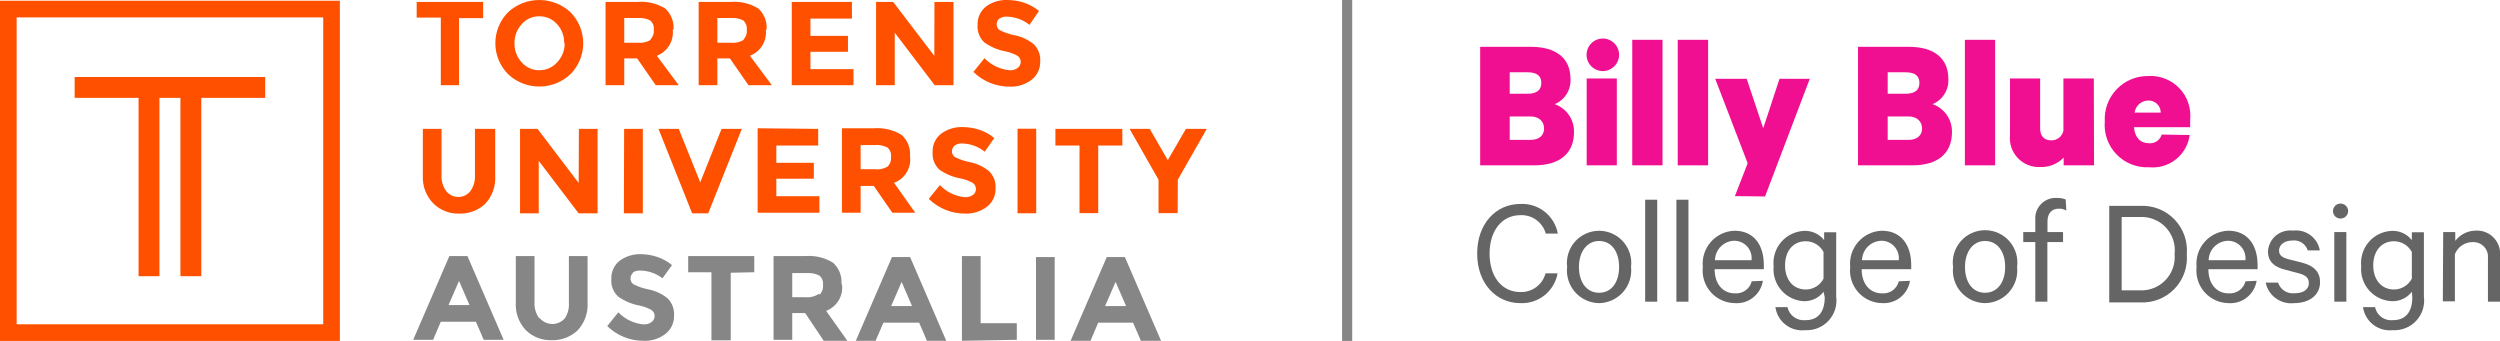 <svg width="220" height="30" viewBox="0 0 220 30" fill="none" xmlns="http://www.w3.org/2000/svg">
<g clip-path="url(#clip0)">
<path d="M42.569 29.904L41.879 28.311H38.791L38.112 29.904H36.361L39.544 22.535H41.136L44.321 29.904H42.569ZM40.394 24.722L39.47 26.846H41.317L40.394 24.722ZM47.504 28.004C47.641 28.163 47.81 28.291 48.001 28.378C48.191 28.466 48.398 28.511 48.608 28.511C48.818 28.511 49.025 28.466 49.216 28.378C49.406 28.291 49.575 28.163 49.712 28.004C49.979 27.591 50.103 27.102 50.062 26.612V22.535H51.707V26.612C51.736 27.061 51.673 27.512 51.522 27.936C51.37 28.359 51.134 28.747 50.826 29.076C50.213 29.652 49.396 29.961 48.555 29.936C48.137 29.952 47.721 29.883 47.331 29.733C46.94 29.584 46.584 29.356 46.284 29.066C45.974 28.741 45.735 28.355 45.581 27.933C45.428 27.51 45.363 27.061 45.392 26.612V22.535H47.037V26.612C47.008 27.11 47.154 27.603 47.451 28.004H47.504ZM55.719 24C55.642 24.063 55.581 24.142 55.541 24.233C55.5 24.323 55.481 24.422 55.486 24.52C55.484 24.623 55.51 24.724 55.56 24.814C55.611 24.903 55.684 24.978 55.772 25.03C56.195 25.24 56.645 25.39 57.109 25.476C57.708 25.601 58.268 25.867 58.744 26.251C58.942 26.447 59.096 26.682 59.195 26.943C59.294 27.203 59.336 27.482 59.317 27.759C59.327 28.068 59.265 28.374 59.136 28.654C59.007 28.934 58.815 29.181 58.574 29.373C58.018 29.807 57.325 30.026 56.621 29.989C55.431 29.991 54.288 29.526 53.437 28.694L54.414 27.483C54.998 28.091 55.782 28.469 56.621 28.545C56.875 28.565 57.127 28.494 57.332 28.343C57.418 28.284 57.487 28.204 57.535 28.112C57.584 28.019 57.609 27.917 57.609 27.812C57.609 27.708 57.584 27.605 57.535 27.513C57.487 27.421 57.418 27.341 57.332 27.281C57.001 27.096 56.643 26.963 56.271 26.889C55.594 26.765 54.952 26.493 54.392 26.092C54.183 25.897 54.021 25.657 53.918 25.39C53.815 25.124 53.774 24.837 53.798 24.552C53.783 24.241 53.844 23.93 53.975 23.647C54.106 23.364 54.304 23.117 54.551 22.927C55.081 22.552 55.717 22.355 56.366 22.365C56.868 22.367 57.366 22.45 57.842 22.609C58.314 22.768 58.753 23.012 59.136 23.331L58.298 24.488C57.729 24.05 57.032 23.811 56.313 23.809C56.082 23.795 55.853 23.863 55.666 24H55.719ZM64.305 24V29.947H62.607V23.957H60.559V22.535H66.375V23.957L64.305 24ZM74.101 25.062C74.156 25.546 74.048 26.034 73.794 26.45C73.54 26.865 73.155 27.184 72.7 27.356L74.568 29.989H72.488L70.853 27.547H69.718V29.904H68.073V22.535H70.864C71.714 22.464 72.565 22.665 73.294 23.108C73.556 23.34 73.761 23.629 73.892 23.953C74.023 24.278 74.076 24.628 74.048 24.977L74.101 25.062ZM72.127 25.933C72.239 25.819 72.323 25.682 72.375 25.531C72.426 25.381 72.443 25.22 72.424 25.062C72.442 24.913 72.424 24.761 72.37 24.62C72.317 24.48 72.229 24.354 72.116 24.255C71.789 24.086 71.422 24.009 71.055 24.032H69.718V26.156H70.917C71.327 26.191 71.736 26.082 72.074 25.848L72.127 25.933ZM81.573 29.989L80.883 28.396H77.741L77.051 29.989H75.311L78.495 22.619H80.087L83.271 29.989H81.573ZM79.344 24.807L78.421 26.931H80.257L79.344 24.807ZM84.65 29.989V22.535H86.296V28.439H89.479V29.904L84.65 29.989ZM91.167 22.619H92.812V29.904H91.167V22.619ZM100.4 29.989L99.71 28.396H96.643L95.964 29.989H94.213L97.397 22.619H98.989L102.173 29.989H100.4ZM98.172 24.807L97.248 26.931H99.095L98.172 24.807Z" fill="#868686"/>
<path d="M40.394 1.593V7.497H38.791V1.55H36.668V0.17H42.516V1.593H40.394ZM50.211 6.52C49.466 7.224 48.481 7.616 47.457 7.616C46.433 7.616 45.447 7.224 44.703 6.52C43.99 5.795 43.59 4.819 43.59 3.802C43.59 2.785 43.99 1.808 44.703 1.083C45.451 0.387 46.435 -0 47.457 -0C48.479 -0 49.463 0.387 50.211 1.083C50.924 1.808 51.323 2.785 51.323 3.802C51.323 4.819 50.924 5.795 50.211 6.52ZM49.648 3.812C49.665 3.19 49.441 2.585 49.022 2.124C48.827 1.904 48.586 1.728 48.317 1.609C48.048 1.49 47.756 1.43 47.462 1.434C47.169 1.429 46.879 1.489 46.611 1.608C46.344 1.727 46.105 1.903 45.913 2.124C45.491 2.584 45.263 3.188 45.276 3.812C45.263 4.433 45.491 5.034 45.913 5.49C46.105 5.711 46.344 5.887 46.611 6.006C46.879 6.125 47.169 6.185 47.462 6.18C47.756 6.184 48.048 6.124 48.317 6.005C48.586 5.886 48.827 5.71 49.022 5.49C49.456 5.04 49.696 4.438 49.691 3.812H49.648ZM59.2 2.612C59.255 3.096 59.147 3.584 58.893 4C58.64 4.415 58.255 4.734 57.799 4.906L59.731 7.497H57.704L56.069 5.14H54.934V7.497H53.289V0.17H56.08C56.937 0.095 57.796 0.296 58.532 0.743C58.79 0.977 58.99 1.267 59.117 1.592C59.245 1.916 59.295 2.265 59.264 2.612H59.2ZM57.226 3.483C57.34 3.371 57.426 3.234 57.48 3.083C57.533 2.932 57.551 2.771 57.534 2.612C57.552 2.46 57.532 2.306 57.477 2.164C57.421 2.021 57.331 1.894 57.215 1.795C56.886 1.633 56.52 1.56 56.154 1.582H54.934V3.759H56.133C56.539 3.804 56.948 3.707 57.29 3.483H57.226ZM67.394 2.612C67.448 3.096 67.341 3.584 67.087 4C66.833 4.415 66.448 4.734 65.993 4.906L67.924 7.497H65.865L64.231 5.14H63.127V7.497H61.482V0.17H64.273C65.131 0.095 65.99 0.296 66.725 0.743C66.983 0.977 67.184 1.267 67.311 1.592C67.438 1.916 67.488 2.265 67.457 2.612H67.394ZM65.419 3.483C65.531 3.37 65.616 3.232 65.667 3.082C65.719 2.931 65.736 2.77 65.717 2.612C65.733 2.461 65.714 2.309 65.66 2.167C65.607 2.025 65.521 1.897 65.409 1.795C65.079 1.633 64.714 1.56 64.347 1.582H63.127V3.759H64.326C64.732 3.804 65.141 3.707 65.483 3.483H65.419ZM74.971 0.17V1.635H71.32V3.154H74.621V4.556H71.32V6.085H75.109V7.497H69.675V0.17H74.971ZM82.231 0.17H83.908V7.497H82.252L78.739 2.878V7.497H77.094V0.17H78.601L82.22 4.917L82.231 0.17ZM87.941 1.635C87.864 1.698 87.803 1.778 87.762 1.868C87.722 1.958 87.703 2.057 87.707 2.156C87.706 2.258 87.732 2.36 87.782 2.449C87.832 2.539 87.905 2.613 87.994 2.665C88.417 2.875 88.867 3.025 89.331 3.111C89.93 3.236 90.49 3.502 90.965 3.887C91.164 4.082 91.318 4.318 91.417 4.578C91.516 4.838 91.557 5.117 91.538 5.395C91.548 5.703 91.486 6.009 91.358 6.29C91.228 6.57 91.036 6.816 90.796 7.009C90.238 7.438 89.546 7.656 88.843 7.625C87.653 7.627 86.51 7.162 85.659 6.329L86.635 5.119C87.218 5.728 88.003 6.106 88.843 6.18C89.096 6.201 89.349 6.129 89.554 5.979C89.637 5.918 89.705 5.838 89.752 5.745C89.798 5.653 89.823 5.551 89.823 5.448C89.823 5.344 89.798 5.242 89.752 5.15C89.705 5.058 89.637 4.978 89.554 4.917C89.222 4.731 88.865 4.599 88.492 4.524C87.815 4.4 87.174 4.128 86.614 3.727C86.407 3.531 86.247 3.291 86.146 3.024C86.045 2.758 86.005 2.472 86.03 2.188C86.015 1.876 86.076 1.565 86.207 1.283C86.339 1 86.536 0.753 86.784 0.563C87.329 0.169 87.991 -0.029 88.662 -6.10668e-05C89.164 0.002 89.662 0.085 90.138 0.244C90.61 0.403 91.049 0.648 91.432 0.966L90.594 2.188C90.03 1.735 89.332 1.481 88.609 1.465C88.38 1.446 88.152 1.506 87.962 1.635H87.941ZM39.269 16.821C39.396 16.98 39.557 17.109 39.741 17.197C39.925 17.285 40.126 17.331 40.33 17.331C40.534 17.333 40.736 17.289 40.92 17.2C41.104 17.112 41.266 16.982 41.391 16.821C41.683 16.414 41.825 15.919 41.795 15.419V11.341H43.578V15.473C43.607 15.922 43.544 16.372 43.392 16.796C43.241 17.22 43.004 17.608 42.697 17.936C42.083 18.512 41.266 18.821 40.425 18.796C40.008 18.812 39.591 18.743 39.201 18.593C38.811 18.444 38.455 18.216 38.154 17.926C37.835 17.605 37.586 17.221 37.423 16.799C37.26 16.377 37.188 15.925 37.21 15.473V11.341H38.855V15.419C38.827 15.92 38.973 16.416 39.269 16.821ZM50.943 11.341H52.588V18.775H50.922L47.409 14.156V18.775H45.764V11.341H47.303L50.922 16.099L50.943 11.341ZM54.923 11.341H56.568V18.775H54.902L54.923 11.341ZM61.62 16.046L63.498 11.341H65.281L62.32 18.775H60.909L57.948 11.341H59.731L61.62 16.046ZM72 11.341V12.807H68.317V14.326H71.618V15.727H68.317V17.267H72.106V18.722H66.672V11.288L72 11.341ZM80.087 13.795C80.143 14.28 80.034 14.77 79.778 15.186C79.522 15.602 79.134 15.92 78.675 16.088L80.543 18.722H78.527L76.892 16.364H75.735V18.722H74.09V11.288H76.892C77.751 11.219 78.609 11.424 79.344 11.873C79.61 12.112 79.815 12.411 79.942 12.745C80.07 13.079 80.116 13.439 80.076 13.795H80.087ZM78.102 14.665C78.216 14.553 78.302 14.416 78.356 14.265C78.409 14.114 78.427 13.954 78.41 13.795C78.428 13.643 78.408 13.489 78.353 13.346C78.297 13.204 78.207 13.077 78.092 12.977C77.746 12.806 77.361 12.733 76.977 12.764H75.735V14.888H76.935C77.335 14.951 77.744 14.872 78.092 14.665H78.102ZM84.014 12.807C83.936 12.869 83.873 12.948 83.831 13.039C83.788 13.129 83.767 13.228 83.77 13.327C83.768 13.431 83.795 13.534 83.848 13.623C83.9 13.713 83.976 13.787 84.067 13.837C84.49 14.047 84.94 14.197 85.404 14.283C86 14.406 86.558 14.672 87.028 15.058C87.229 15.252 87.386 15.487 87.487 15.748C87.588 16.008 87.63 16.288 87.612 16.566C87.621 16.875 87.56 17.181 87.431 17.461C87.302 17.741 87.109 17.988 86.869 18.18C86.31 18.608 85.619 18.826 84.916 18.796C83.726 18.799 82.583 18.333 81.732 17.501L82.708 16.29C83.291 16.9 84.076 17.277 84.916 17.352C85.169 17.366 85.419 17.295 85.627 17.15C85.709 17.091 85.775 17.013 85.819 16.922C85.864 16.831 85.885 16.731 85.882 16.63C85.883 16.526 85.859 16.422 85.811 16.329C85.763 16.237 85.692 16.157 85.606 16.099C85.276 15.91 84.917 15.778 84.544 15.706C83.869 15.587 83.228 15.323 82.666 14.931C82.457 14.736 82.295 14.496 82.192 14.229C82.089 13.963 82.048 13.676 82.072 13.391C82.056 13.074 82.118 12.758 82.253 12.471C82.388 12.184 82.592 11.935 82.846 11.745C83.396 11.353 84.061 11.155 84.735 11.182C85.237 11.187 85.734 11.269 86.211 11.427C86.68 11.585 87.115 11.83 87.495 12.149L86.656 13.349C86.096 12.896 85.402 12.642 84.682 12.627C84.445 12.603 84.207 12.667 84.014 12.807ZM89.543 11.331H91.188V18.765H89.543V11.331ZM96.643 12.807V18.754H94.998V12.807H92.876V11.341H98.766V12.807H96.643ZM103.637 18.754H101.95V15.812L99.403 11.341H101.175L102.767 14.092L104.359 11.341H106.195L103.648 15.812L103.637 18.754ZM28.443 1.529V28.535H1.465V1.529H28.443ZM29.908 0.064H0V30H29.908V0.064ZM23.338 6.775H6.57V8.612H12.194V24.308H14.031V8.612H15.877V24.308H17.713V8.612H23.338V6.775Z" fill="#FF5000"/>
<path d="M118.995 30V0L118.103 0V30H118.995Z" fill="#868686"/>
<path d="M138.512 11.628C138.512 13.519 137.217 14.549 135.042 14.549H130.255V4.12H134.723C136.899 4.12 138.205 5.087 138.205 6.956C138.229 7.423 138.109 7.886 137.86 8.281C137.611 8.677 137.246 8.985 136.814 9.165C137.321 9.344 137.758 9.678 138.063 10.121C138.368 10.563 138.525 11.091 138.512 11.628ZM134.416 8.251C135.212 8.251 135.636 7.943 135.636 7.296C135.636 6.648 135.212 6.361 134.416 6.361H132.855V8.251H134.416ZM132.855 12.308H134.692C135.456 12.308 135.88 11.904 135.88 11.31C135.88 10.715 135.456 10.248 134.692 10.248H132.855V12.308Z" fill="#F00F91"/>
<path d="M140.975 6.255C140.694 6.24 140.425 6.144 140.199 5.977C139.973 5.811 139.801 5.581 139.704 5.318C139.607 5.054 139.59 4.768 139.654 4.495C139.718 4.222 139.861 3.973 140.066 3.78C140.27 3.588 140.526 3.459 140.802 3.411C141.078 3.363 141.363 3.397 141.62 3.508C141.878 3.62 142.096 3.806 142.249 4.041C142.403 4.276 142.483 4.551 142.482 4.832C142.479 5.025 142.438 5.216 142.36 5.393C142.282 5.57 142.17 5.73 142.029 5.862C141.888 5.995 141.723 6.098 141.542 6.166C141.36 6.233 141.168 6.263 140.975 6.255ZM142.28 14.549H139.627V6.903H142.28V14.549Z" fill="#F00F91"/>
<path d="M146.302 14.549H143.638V3.504H146.302V14.549Z" fill="#F00F91"/>
<path d="M150.314 14.549H147.64V3.504H150.314V14.549Z" fill="#F00F91"/>
<path d="M152.67 17.257L153.795 14.368L150.94 6.935H153.71L155.164 11.289L156.597 6.935H159.261L155.324 17.289L152.67 17.257Z" fill="#F00F91"/>
<path d="M171.774 11.628C171.774 13.519 170.49 14.549 168.314 14.549H163.506V4.12H167.974C170.15 4.12 171.455 5.087 171.455 6.956C171.48 7.423 171.36 7.886 171.111 8.281C170.862 8.677 170.497 8.985 170.065 9.165C170.574 9.342 171.013 9.676 171.32 10.118C171.627 10.561 171.786 11.09 171.774 11.628ZM167.677 8.251C168.484 8.251 168.908 7.943 168.908 7.296C168.908 6.648 168.484 6.361 167.677 6.361H166.117V8.251H167.677ZM166.117 12.308H167.953C168.717 12.308 169.142 11.904 169.142 11.31C169.142 10.715 168.717 10.248 167.953 10.248H166.117V12.308Z" fill="#F00F91"/>
<path d="M175.573 14.549H172.909V3.504H175.573V14.549Z" fill="#F00F91"/>
<path d="M184.276 14.549H181.602V13.869C181.339 14.142 181.022 14.357 180.671 14.5C180.32 14.642 179.943 14.71 179.564 14.697C179.195 14.719 178.827 14.661 178.483 14.526C178.139 14.391 177.829 14.183 177.574 13.917C177.318 13.65 177.124 13.331 177.004 12.982C176.884 12.633 176.841 12.261 176.879 11.894V6.903H179.532V11.289C179.532 11.936 179.84 12.351 180.519 12.351C180.767 12.355 181.01 12.273 181.204 12.118C181.397 11.963 181.531 11.744 181.58 11.501V6.903H184.255L184.276 14.549Z" fill="#F00F91"/>
<path d="M192.692 11.883C192.581 12.728 192.145 13.496 191.478 14.025C190.81 14.555 189.963 14.803 189.116 14.719C188.585 14.745 188.056 14.657 187.562 14.461C187.068 14.266 186.622 13.967 186.253 13.585C185.884 13.203 185.602 12.746 185.423 12.246C185.245 11.745 185.176 11.213 185.221 10.683C185.191 10.164 185.27 9.644 185.45 9.156C185.631 8.668 185.911 8.223 186.271 7.848C186.632 7.473 187.066 7.177 187.546 6.978C188.027 6.779 188.543 6.681 189.063 6.69C189.567 6.661 190.072 6.743 190.542 6.928C191.012 7.114 191.436 7.399 191.785 7.764C192.135 8.13 192.4 8.567 192.564 9.045C192.728 9.523 192.786 10.031 192.735 10.534V11.193H187.789C187.874 12.117 188.352 12.605 189.116 12.605C189.361 12.627 189.607 12.563 189.81 12.423C190.014 12.284 190.162 12.078 190.23 11.841L192.692 11.883ZM187.842 9.908H190.145C190.145 9.626 190.033 9.356 189.834 9.157C189.635 8.958 189.365 8.846 189.084 8.846C188.783 8.841 188.49 8.946 188.262 9.141C188.033 9.337 187.884 9.61 187.842 9.908Z" fill="#F00F91"/>
<path d="M133.789 17.947C134.563 17.906 135.325 18.149 135.933 18.63C136.54 19.111 136.952 19.797 137.09 20.559H136.029C135.896 20.074 135.602 19.648 135.195 19.352C134.788 19.057 134.292 18.91 133.789 18.935C132.176 18.935 131.083 20.294 131.083 22.311C131.083 24.329 132.144 25.699 133.789 25.699C134.291 25.718 134.784 25.565 135.187 25.266C135.591 24.967 135.88 24.539 136.008 24.053H137.069C136.933 24.814 136.526 25.5 135.922 25.982C135.319 26.465 134.561 26.711 133.789 26.676C131.667 26.676 129.99 24.956 129.99 22.311C129.99 19.667 131.667 17.947 133.789 17.947Z" fill="#656565"/>
<path d="M140.72 26.676C140.32 26.671 139.925 26.582 139.561 26.416C139.197 26.249 138.872 26.007 138.607 25.707C138.342 25.407 138.143 25.055 138.023 24.673C137.902 24.291 137.863 23.888 137.907 23.49C137.858 23.092 137.894 22.687 138.013 22.304C138.132 21.92 138.331 21.566 138.597 21.265C138.863 20.965 139.19 20.724 139.556 20.559C139.922 20.394 140.318 20.308 140.72 20.308C141.121 20.308 141.518 20.394 141.884 20.559C142.25 20.724 142.576 20.965 142.842 21.265C143.108 21.566 143.307 21.92 143.426 22.304C143.545 22.687 143.581 23.092 143.532 23.49C143.575 23.888 143.535 24.29 143.413 24.671C143.292 25.052 143.093 25.404 142.828 25.704C142.564 26.004 142.239 26.245 141.876 26.412C141.513 26.58 141.119 26.67 140.72 26.676ZM140.72 21.207C139.658 21.207 138.947 22.152 138.947 23.49C138.947 24.828 139.616 25.763 140.72 25.763C141.823 25.763 142.481 24.828 142.481 23.49C142.481 22.152 141.823 21.207 140.72 21.207Z" fill="#656565"/>
<path d="M145.835 26.549H144.774V17.575H145.835V26.549Z" fill="#656565"/>
<path d="M148.584 26.549H147.523V17.575H148.584V26.549Z" fill="#656565"/>
<path d="M155.132 24.712C155.043 25.288 154.741 25.811 154.285 26.175C153.828 26.539 153.252 26.718 152.67 26.676C152.269 26.673 151.873 26.585 151.508 26.419C151.143 26.253 150.817 26.012 150.551 25.711C150.285 25.411 150.085 25.058 149.963 24.675C149.842 24.293 149.803 23.889 149.847 23.49C149.808 23.095 149.85 22.696 149.971 22.317C150.092 21.939 150.29 21.59 150.551 21.291C150.813 20.992 151.133 20.75 151.492 20.581C151.851 20.411 152.242 20.317 152.638 20.304C154.326 20.304 155.217 21.536 155.217 23.32V23.692H150.887C150.887 25.009 151.63 25.816 152.67 25.816C153.003 25.842 153.334 25.749 153.606 25.555C153.878 25.361 154.072 25.077 154.156 24.754L155.132 24.712ZM150.887 22.896H154.135C154.16 22.681 154.14 22.463 154.075 22.257C154.011 22.051 153.903 21.861 153.76 21.7C153.616 21.538 153.44 21.409 153.244 21.32C153.047 21.232 152.833 21.186 152.617 21.186C152.168 21.197 151.741 21.381 151.425 21.699C151.108 22.018 150.927 22.447 150.919 22.896H150.887Z" fill="#656565"/>
<path d="M160.471 25.678C160.27 25.939 160.011 26.15 159.714 26.294C159.418 26.438 159.092 26.51 158.762 26.506C158.38 26.491 158.005 26.397 157.661 26.232C157.316 26.067 157.009 25.833 156.757 25.544C156.506 25.256 156.316 24.92 156.199 24.555C156.082 24.191 156.041 23.807 156.077 23.427C156.037 23.039 156.078 22.648 156.197 22.277C156.316 21.907 156.51 21.564 156.767 21.272C157.024 20.98 157.339 20.744 157.691 20.579C158.044 20.415 158.426 20.325 158.815 20.315C159.144 20.31 159.469 20.381 159.766 20.523C160.062 20.665 160.322 20.873 160.524 21.133V20.442H161.585V26.092C161.637 26.473 161.605 26.861 161.49 27.229C161.374 27.596 161.179 27.933 160.919 28.216C160.658 28.499 160.338 28.721 159.982 28.866C159.626 29.011 159.242 29.076 158.858 29.055C158.242 29.127 157.623 28.956 157.133 28.576C156.643 28.197 156.321 27.641 156.236 27.026H157.298C157.374 27.383 157.581 27.698 157.877 27.91C158.174 28.122 158.538 28.216 158.9 28.173C159.961 28.173 160.577 27.483 160.577 26.156L160.471 25.678ZM160.471 22.173C160.323 21.89 160.1 21.652 159.827 21.486C159.554 21.319 159.241 21.23 158.921 21.228C157.754 21.228 157.085 22.131 157.085 23.352C157.085 24.573 157.754 25.476 158.921 25.476C159.242 25.474 159.557 25.384 159.83 25.215C160.103 25.047 160.325 24.806 160.471 24.52V22.173Z" fill="#656565"/>
<path d="M168.08 24.712C167.989 25.285 167.687 25.805 167.234 26.168C166.781 26.531 166.208 26.712 165.629 26.676C165.229 26.671 164.834 26.582 164.47 26.416C164.106 26.249 163.781 26.007 163.516 25.707C163.252 25.407 163.052 25.055 162.932 24.673C162.811 24.291 162.772 23.888 162.816 23.49C162.777 23.096 162.819 22.698 162.939 22.32C163.06 21.942 163.256 21.593 163.517 21.295C163.778 20.996 164.097 20.754 164.454 20.584C164.812 20.414 165.201 20.318 165.597 20.304C167.284 20.304 168.187 21.536 168.187 23.32V23.692H163.825C163.825 25.009 164.578 25.816 165.608 25.816C165.941 25.846 166.275 25.755 166.547 25.561C166.82 25.366 167.014 25.079 167.093 24.754L168.08 24.712ZM163.835 22.896H167.093C167.117 22.686 167.097 22.473 167.035 22.271C166.973 22.07 166.87 21.883 166.732 21.722C166.595 21.562 166.426 21.431 166.236 21.339C166.047 21.247 165.84 21.195 165.629 21.186C165.168 21.18 164.723 21.356 164.392 21.677C164.06 21.997 163.868 22.435 163.856 22.896H163.835Z" fill="#656565"/>
<path d="M174.682 26.676C174.282 26.671 173.887 26.582 173.523 26.416C173.159 26.249 172.834 26.008 172.569 25.707C172.304 25.407 172.105 25.055 171.985 24.673C171.864 24.291 171.825 23.888 171.869 23.49C171.814 23.088 171.845 22.678 171.962 22.288C172.078 21.899 172.276 21.539 172.543 21.232C172.81 20.926 173.14 20.68 173.509 20.512C173.879 20.344 174.281 20.256 174.687 20.256C175.093 20.256 175.495 20.344 175.865 20.512C176.235 20.68 176.564 20.926 176.831 21.232C177.098 21.539 177.296 21.899 177.412 22.288C177.529 22.678 177.56 23.088 177.505 23.49C177.548 23.889 177.507 24.292 177.385 24.674C177.263 25.056 177.063 25.408 176.797 25.708C176.532 26.008 176.206 26.249 175.842 26.416C175.477 26.582 175.082 26.671 174.682 26.676ZM174.682 21.207C173.62 21.207 172.92 22.152 172.92 23.49C172.92 24.828 173.578 25.763 174.682 25.763C175.786 25.763 176.454 24.828 176.454 23.49C176.454 22.152 175.786 21.207 174.682 21.207Z" fill="#656565"/>
<path d="M181.835 18.531C181.64 18.413 181.415 18.354 181.188 18.361C180.572 18.361 180.179 18.754 180.179 19.487V20.421H181.548V21.303H180.169V26.549H179.107V21.303H178.046V20.421H179.107V19.359C179.086 19.105 179.119 18.849 179.204 18.609C179.29 18.368 179.425 18.149 179.602 17.965C179.779 17.781 179.993 17.637 180.23 17.542C180.466 17.447 180.721 17.404 180.975 17.416C181.251 17.406 181.526 17.453 181.782 17.554L181.835 18.531Z" fill="#656565"/>
<path d="M185.613 18.117H188.33C188.889 18.087 189.448 18.178 189.969 18.383C190.49 18.588 190.961 18.903 191.35 19.305C191.74 19.708 192.038 20.189 192.226 20.717C192.413 21.245 192.485 21.807 192.438 22.365C192.485 22.923 192.413 23.485 192.226 24.012C192.038 24.54 191.74 25.021 191.35 25.424C190.961 25.826 190.49 26.141 189.969 26.346C189.448 26.551 188.889 26.642 188.33 26.612H185.613V18.117ZM188.32 25.55C188.737 25.569 189.152 25.498 189.54 25.342C189.927 25.187 190.276 24.95 190.564 24.648C190.853 24.347 191.074 23.987 191.212 23.593C191.35 23.199 191.402 22.78 191.366 22.365C191.415 21.942 191.373 21.514 191.24 21.11C191.108 20.705 190.889 20.335 190.6 20.023C190.31 19.712 189.956 19.468 189.562 19.307C189.168 19.147 188.744 19.074 188.32 19.094H186.707V25.55H188.32Z" fill="#656565"/>
<path d="M198.583 24.712C198.491 25.289 198.186 25.812 197.728 26.175C197.271 26.539 196.693 26.718 196.11 26.676C195.71 26.671 195.315 26.582 194.951 26.416C194.587 26.249 194.262 26.007 193.997 25.707C193.732 25.407 193.533 25.055 193.413 24.673C193.292 24.291 193.253 23.888 193.297 23.49C193.258 23.095 193.3 22.696 193.421 22.317C193.542 21.939 193.74 21.59 194.002 21.291C194.263 20.992 194.584 20.75 194.943 20.581C195.302 20.411 195.692 20.317 196.089 20.304C197.765 20.304 198.668 21.536 198.668 23.32V23.692H194.337C194.337 25.009 195.08 25.816 196.11 25.816C196.444 25.844 196.778 25.753 197.052 25.559C197.326 25.364 197.522 25.079 197.606 24.754L198.583 24.712ZM194.337 22.896H197.596C197.619 22.681 197.598 22.465 197.533 22.259C197.467 22.054 197.36 21.864 197.217 21.703C197.074 21.542 196.898 21.413 196.702 21.323C196.506 21.234 196.293 21.188 196.078 21.186C195.626 21.194 195.195 21.376 194.875 21.695C194.554 22.014 194.37 22.444 194.359 22.896H194.337Z" fill="#656565"/>
<path d="M200.472 24.871C200.568 25.171 200.766 25.429 201.031 25.599C201.296 25.77 201.613 25.843 201.926 25.805C202.648 25.805 203.178 25.519 203.178 24.892C203.178 24.467 202.902 24.202 202.265 24.043L201.056 23.724C200.185 23.501 199.58 23.055 199.58 22.11C199.597 21.844 199.668 21.584 199.789 21.347C199.909 21.11 200.077 20.9 200.282 20.73C200.487 20.56 200.724 20.433 200.979 20.358C201.235 20.283 201.503 20.261 201.767 20.294C202.311 20.22 202.863 20.36 203.306 20.685C203.75 21.009 204.05 21.494 204.144 22.035H203.083C202.995 21.755 202.813 21.515 202.566 21.356C202.32 21.197 202.026 21.129 201.735 21.165C201.13 21.165 200.557 21.462 200.557 22.057C200.557 22.471 200.833 22.662 201.416 22.821L202.605 23.119C203.666 23.395 204.165 23.968 204.165 24.828C204.165 25.986 203.199 26.676 201.883 26.676C201.316 26.741 200.745 26.592 200.282 26.259C199.819 25.925 199.497 25.43 199.379 24.871H200.472Z" fill="#656565"/>
<path d="M205.959 19.232C205.784 19.232 205.617 19.162 205.494 19.039C205.37 18.916 205.301 18.748 205.301 18.573C205.301 18.399 205.37 18.231 205.494 18.108C205.617 17.984 205.784 17.915 205.959 17.915C206.047 17.914 206.134 17.93 206.215 17.962C206.297 17.994 206.372 18.042 206.435 18.103C206.498 18.165 206.548 18.238 206.583 18.318C206.618 18.399 206.637 18.485 206.638 18.573C206.637 18.661 206.618 18.748 206.583 18.829C206.548 18.909 206.498 18.982 206.435 19.043C206.372 19.105 206.297 19.153 206.215 19.185C206.134 19.217 206.047 19.233 205.959 19.232ZM206.479 26.549H205.418V20.421H206.479V26.549Z" fill="#656565"/>
<path d="M212.242 25.678C212.041 25.939 211.782 26.15 211.485 26.294C211.188 26.438 210.863 26.51 210.533 26.506C210.146 26.497 209.765 26.409 209.414 26.247C209.062 26.085 208.748 25.852 208.49 25.564C208.232 25.275 208.037 24.936 207.915 24.569C207.794 24.201 207.749 23.812 207.784 23.427C207.745 23.038 207.786 22.646 207.905 22.275C208.024 21.903 208.219 21.561 208.477 21.268C208.736 20.976 209.052 20.74 209.405 20.576C209.759 20.412 210.143 20.323 210.533 20.315C210.862 20.31 211.187 20.381 211.484 20.523C211.78 20.665 212.04 20.873 212.242 21.133V20.442H213.303V26.092C213.355 26.474 213.323 26.863 213.207 27.231C213.091 27.599 212.895 27.937 212.633 28.221C212.371 28.504 212.05 28.726 211.693 28.87C211.335 29.014 210.95 29.077 210.565 29.055C209.95 29.125 209.332 28.952 208.843 28.573C208.353 28.194 208.031 27.639 207.943 27.026H209.005C209.077 27.383 209.281 27.7 209.576 27.912C209.871 28.125 210.236 28.218 210.597 28.173C211.658 28.173 212.284 27.483 212.284 26.156L212.242 25.678ZM212.242 22.173C212.09 21.891 211.865 21.654 211.591 21.488C211.316 21.321 211.002 21.232 210.682 21.228C209.525 21.228 208.845 22.131 208.845 23.352C208.845 24.573 209.525 25.476 210.682 25.476C211.004 25.473 211.319 25.382 211.593 25.214C211.868 25.045 212.092 24.806 212.242 24.52V22.173Z" fill="#656565"/>
<path d="M215.001 20.421H216.063V21.197C216.276 20.917 216.55 20.69 216.865 20.534C217.18 20.377 217.526 20.295 217.877 20.294C218.17 20.278 218.463 20.327 218.736 20.436C219.008 20.544 219.254 20.711 219.456 20.924C219.657 21.137 219.811 21.391 219.905 21.669C219.999 21.948 220.031 22.243 220 22.535V26.549H218.939V22.704C218.955 22.524 218.934 22.343 218.875 22.172C218.817 22 218.723 21.844 218.599 21.711C218.476 21.579 218.326 21.474 218.16 21.404C217.994 21.333 217.814 21.299 217.633 21.303C217.29 21.294 216.952 21.391 216.665 21.581C216.378 21.771 216.157 22.045 216.031 22.365V26.517H214.969L215.001 20.421Z" fill="#656565"/>
</g>
<defs>
<clipPath id="clip0">
<rect width="220" height="30" fill="white"/>
</clipPath>
</defs>
</svg>
